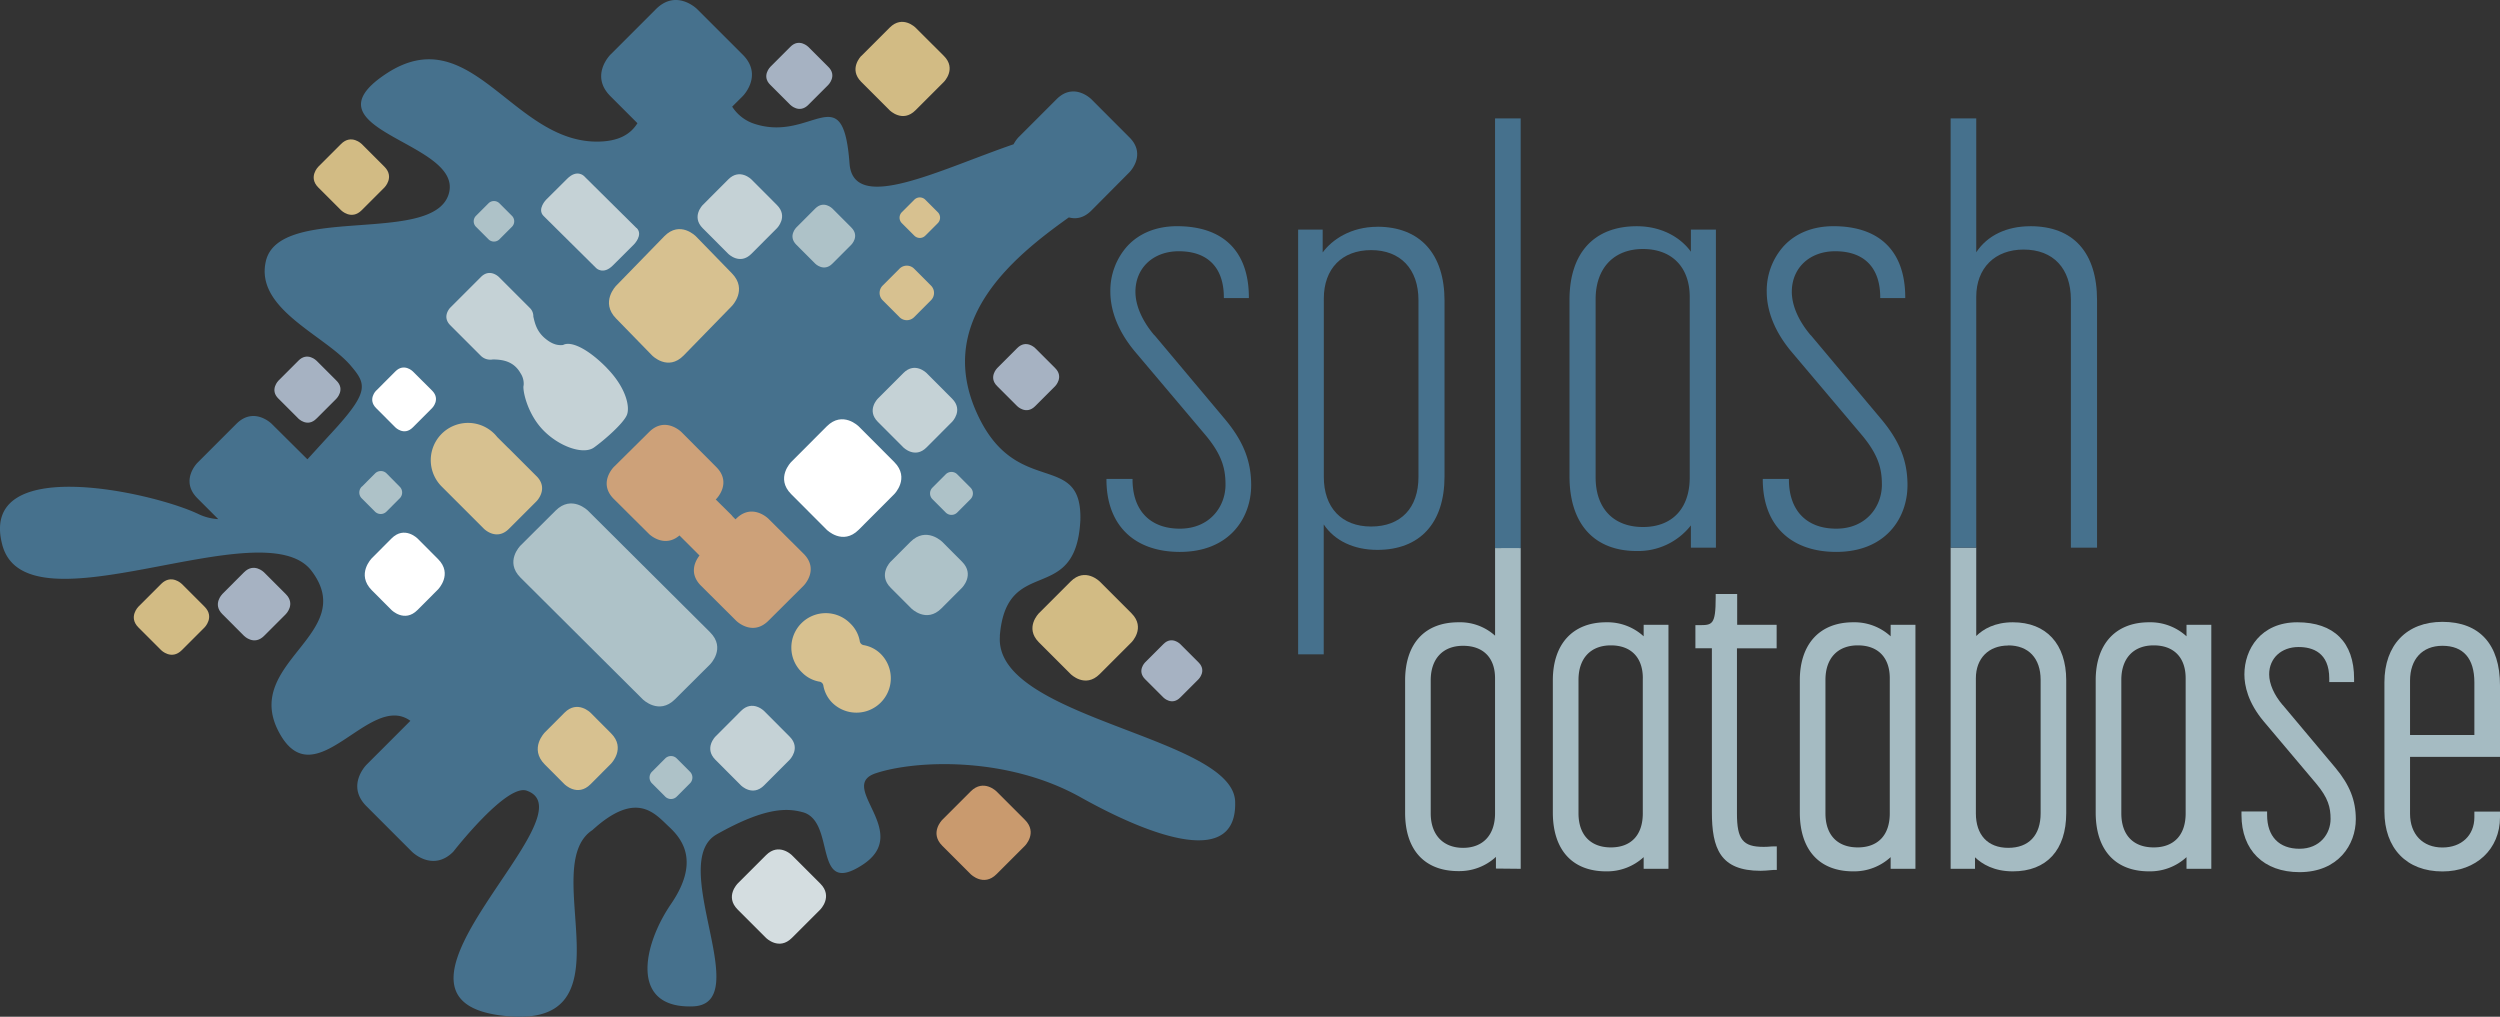 <svg id="f417b731-aa77-4abb-ab08-85d2985d1433" data-name="Ebene 1" xmlns="http://www.w3.org/2000/svg" viewBox="0 0 814.54 331.26"><rect x="0" y="0" width="814.54" height="331.26" fill="#333333" stroke="none"/><title>Splash-DB</title><path d="M325.75,207.27c2.13-27,24.83-9.42,26.25-37.8.6-22.42-19.87-7.6-32.64-32.64-16-31.37,10.39-52.82,28.89-66,2.07.56,4.68.42,7.33-2.22L368,56.11s5.66-5.67,0-11.34L355.57,32.32s-5.66-5.67-11.32,0L331.8,44.77A10.29,10.29,0,0,0,330.25,47c-24.45,8.42-52.23,22.71-53.46,6.26-2.13-28.39-12.06-7.1-30.51-12.77a13.62,13.62,0,0,1-7.73-5.74L242,31.32s6.74-6.75,0-13.5L227.17,3s-6.74-6.75-13.48,0L198.87,17.82s-6.74,6.75,0,13.5l8.82,8.82c-2.25,3.61-6.15,6-13.22,6-27.68,0-41.16-40.45-68.83-22s25.55,22,20.58,39-55.29,3.1-59.61,22c-3.56,15.56,19.14,24,27.67,34,5.22,6.12,6.07,8.57-6.38,22.05-2.69,2.91-5.25,5.75-7.74,8.46L88.54,138.11s-5.77-5.78-11.54,0L64.32,150.79s-5.77,5.78,0,11.55l6.8,6.8a17.09,17.09,0,0,1-6.53-1.68c-14.9-7.1-71.67-19.82-63.86,10S85.89,165.4,101.5,186s-22.71,29.8-10.64,52.51c11.73,22.08,29.48-13.39,42.85-3.65l-14.31,14.32s-6.74,6.75,0,13.5l14.81,14.82s6.74,6.75,13.48,0c0,0,17.54-22.56,24.07-19.83,21.29,7.81-54.64,66.71-9.23,73.09s12.06-48.26,30.51-60.32c14.46-13.18,20.41-5.26,25-1s9.81,11.62.58,25.11-13.48,34.06,7.1,33.35-8.52-46.84,7.81-56.06,23.42-8.52,28.39-7.1c10.49,3.5,2.84,27.68,19.16,17s-8.52-25.55,4.26-29.8,42.58-5.68,66.71,7.81,51.09,22.71,50.38,1.42-78.77-27-76.64-53.93Z" style="fill:#46718d"/><path d="M200.7,93.15s-5.16,5.3,0,10.59l11.75,12.06s5.16,5.3,10.32,0l15.72-16.13s5.16-5.29,0-10.59L226.74,77s-5.16-5.29-10.32,0L200.7,93.15Z" style="fill:#d7c190"/><path d="M257.78,150.53s-5.22,5.23,0,10.47l11.57,11.6s5.22,5.23,10.44,0L291.36,161s5.22-5.23,0-10.47l-11.57-11.6s-5.22-5.23-10.44,0l-11.57,11.6Z" style="fill:#fff"/><path d="M233.08,240s-3.76,3.77,0,7.54l8.34,8.36s3.76,3.77,7.52,0l8.34-8.36s3.76-3.77,0-7.54l-8.34-8.36s-3.76-3.77-7.52,0L233.08,240Z" style="fill:#c5d2d6"/><path d="M290.19,183s-4.24,4.25,0,8.49l6.68,6.7s4.94,5,9.89,0l6.68-6.7s4.24-4.25,0-8.49l-6.4-6.42s-5.22-5.23-10.44,0l-6.4,6.42Z" style="fill:#aec2c8"/><path d="M183.92,255.52s4.24,4.25,8.48,0l6.68-6.7s4.94-5,0-9.91l-6.68-6.7s-4.24-4.25-8.48,0l-6.4,6.42s-5.22,5.23,0,10.47l6.4,6.42Z" style="fill:#d7c190"/><path d="M294.35,145.79s3.76,3.77,7.52,0l8.34-8.36s3.76-3.77,0-7.54l-8.34-8.36s-3.76-3.77-7.52,0L286,129.89s-3.76,3.77,0,7.54l8.34,8.36Z" style="fill:#c5d2d6"/><path d="M127.56,198.75s4.24,4.25,8.47,0l6.68-6.7s4.94-5,0-9.91l-6.68-6.7s-4.24-4.25-8.47,0l-6.4,6.42s-5.22,5.23,0,10.47l6.4,6.42Z" style="fill:#fff"/><path d="M237.29,82.71s3.76,3.77,7.52,0l8.34-8.36s3.76-3.77,0-7.54l-8.34-8.36s-3.76-3.77-7.52,0l-8.34,8.36s-3.76,3.77,0,7.54l8.34,8.36Z" style="fill:#c5d2d6"/><path d="M108.68,188.11" style="fill:#fff"/><path d="M287.11,213.21a10.45,10.45,0,0,0-5.62-3,1.54,1.54,0,0,1-1.37-1.37,10.49,10.49,0,0,0-3-5.63,11.21,11.21,0,1,0-15.83,15.87,10.46,10.46,0,0,0,5.62,3,1.54,1.54,0,0,1,1.37,1.37,10.49,10.49,0,0,0,3,5.63,11.21,11.21,0,0,0,15.83-15.87Z" style="fill:#d7c190"/><path d="M72.42,193.58s-3.24,3.24,0,6.49l7.12,7.13s3.24,3.24,6.48,0l7.12-7.12s3.24-3.24,0-6.49L86,186.45s-3.24-3.24-6.48,0l-7.12,7.13Z" style="fill:#a6b2c2"/><path d="M373.08,215.83s-2.72,2.72,0,5.45l6,6s2.72,2.73,5.44,0l6-6s2.72-2.73,0-5.45l-6-6s-2.72-2.72-5.44,0l-6,6Z" style="fill:#a6b2c2"/><path d="M90.74,124s-3,3,0,5.9l6.48,6.48s2.95,3,5.9,0l6.48-6.48s3-3,0-5.9l-6.48-6.48s-2.95-3-5.9,0L90.74,124Z" style="fill:#a6b2c2"/><path d="M324.92,119.92s-3,3,0,5.91l6.48,6.48s2.95,3,5.9,0l6.48-6.48s2.95-3,0-5.91l-6.48-6.48s-2.95-3-5.9,0l-6.48,6.48Z" style="fill:#a6b2c2"/><path d="M251,21.77s-3,3,0,5.9l6.48,6.48s2.95,3,5.9,0l6.48-6.48s3-3,0-5.9l-6.48-6.48s-3-3-5.9,0L251,21.77Z" style="fill:#a6b2c2"/><path d="M307,267.12s-4.22,4.22,0,8.44l9.26,9.26s4.21,4.22,8.42,0l9.26-9.26s4.21-4.22,0-8.44l-9.26-9.26s-4.21-4.22-8.42,0L307,267.12Z" style="fill:#c99a6e"/><path d="M280.6,18.23s-4.21,4.22,0,8.44l9.26,9.26s4.21,4.22,8.42,0l9.26-9.26s4.21-4.22,0-8.44L298.29,9s-4.21-4.22-8.42,0l-9.26,9.26Z" style="fill:#d2bb84"/><path d="M240.33,287.89s-4.22,4.22,0,8.44l9.26,9.26s4.21,4.22,8.42,0l9.26-9.26s4.21-4.22,0-8.44L258,278.63s-4.21-4.22-8.42,0l-9.26,9.26Z" style="fill:#d4dde0"/><path d="M103.7,54.33s-3.37,3.37,0,6.75l7.41,7.41s3.37,3.38,6.74,0l7.41-7.41s3.37-3.37,0-6.75l-7.41-7.41s-3.37-3.37-6.74,0l-7.41,7.41Z" style="fill:#d2bb84"/><path d="M45.09,197.67s-3.37,3.37,0,6.75l7.41,7.41s3.37,3.37,6.74,0l7.41-7.41s3.37-3.37,0-6.75l-7.41-7.41s-3.37-3.37-6.74,0l-7.41,7.41Z" style="fill:#d2bb84"/><path d="M338.48,199.82s-4.72,4.72,0,9.45l10.37,10.37s4.71,4.72,9.44,0l10.37-10.37s4.72-4.72,0-9.45l-10.37-10.37s-4.72-4.72-9.44,0l-10.37,10.37Z" style="fill:#d2bb84"/><path d="M197.65,119.81c-6.26-6.35-11.72-8.78-14.21-7.4-1.4.14-3.24,0-5.74-2.07-2.9-2.38-3.45-5.15-3.93-7.19a3.77,3.77,0,0,0-1.26-2.93l-10-10s-2.89-2.88-5.79,0l-10,10s-2.89,2.88,0,5.76l10,10a4.44,4.44,0,0,0,3.89,1.13c2.3.07,6.54.13,9,4.51a6.17,6.17,0,0,1,1,3.93c-.43,1.1.93,8.83,6.15,14.37s13.28,8.39,16.79,5.87,9.74-8,10.74-10.69-.39-8.92-6.65-15.27Z" style="fill:#c5d2d6"/><path d="M231.36,206l-39.83-39.65s-5.25-5.22-10.49,0l-11.45,11.4s-5.25,5.22,0,10.45l39.83,39.65s5.25,5.22,10.49,0l11.45-11.4s5.25-5.22,0-10.44Z" style="fill:#aec2c8"/><path d="M376.14,109.28c-4-4.7-6.2-9.74-6.2-14.21,0-7.78,5.81-13.21,14.13-13.21,9.47,0,14.68,5.35,14.68,15.05v.21h8.15v-.21c0-15-8.31-23.21-23.39-23.21-6.69,0-12.3,2.25-16.23,6.51a21.73,21.73,0,0,0-5.51,14.86c0,4.55,1.41,11.64,8.14,19.63l22.81,27c5.47,6.53,6.57,11.05,6.57,16.23,0,7.11-5.11,14.32-14.87,14.32s-15.42-6-15.42-16v-.21H360.5v.21c0,14.76,8.95,23.57,23.94,23.57,16,0,23.21-10.92,23.21-21.74,0-7.89-2.55-14.32-8.51-21.47l-23-27.41Z" style="fill:#46718d"/><path d="M448.76,73.89c-8.64,0-14.78,4.22-17.81,8.36V74.81h-8V213.19h8.34V170.86c3.5,5.29,9.81,8.3,17.44,8.3,13.93,0,21.92-8.73,21.92-23.94V98c0-15.33-8-24.13-21.92-24.13Zm13.4,23.94V155.4c0,10.12-5.76,16.15-15.42,16.15s-15.42-6.19-15.42-16.15V97.28c0-9.74,5.91-15.79,15.42-15.79s15.42,6.11,15.42,16.34Z" style="fill:#46718d"/><path d="M590,109.28c-4-4.7-6.2-9.74-6.2-14.21,0-7.78,5.81-13.21,14.13-13.21,9.47,0,14.68,5.35,14.68,15.05v.21h8.15v-.21c0-15-8.31-23.21-23.39-23.21-6.68,0-12.3,2.25-16.23,6.51a21.73,21.73,0,0,0-5.51,14.86c0,4.55,1.41,11.64,8.14,19.63l22.81,27c5.47,6.53,6.57,11.05,6.57,16.23,0,7.11-5.11,14.32-14.87,14.32s-15.42-6-15.42-16v-.21h-8.52v.21c0,14.76,9,23.57,23.94,23.57,16,0,23.21-10.92,23.21-21.74,0-7.89-2.54-14.32-8.51-21.47l-23-27.41Z" style="fill:#46718d"/><path d="M550.91,82C548,77.9,542,73.71,533.29,73.71c-13.93,0-21.92,8.73-21.92,23.94v57.57c0,15.45,8,24.31,21.92,24.31a21.8,21.8,0,0,0,17.63-8.35v7.25h8.15V74.81h-8.15V82Zm-.37,14.69v58.86c0,10.12-5.7,16.16-15.24,16.16s-15.42-6-15.42-16.16V97.47c0-10.08,5.91-16.34,15.42-16.34s15.24,6,15.24,15.6Z" style="fill:#46718d"/><path d="M743.73,229.71c-2.8-3.28-4.4-6.93-4.4-10,0-5.24,3.94-8.9,9.58-8.9,4.56,0,10,1.78,10,10.27v1.15H767V221.1c0-11.83-6.57-18.35-18.49-18.35s-17.25,8.8-17.25,17c0,3.56,1.1,9.12,6.33,15.33l17.06,20.23c3.92,4.67,4.69,7.76,4.69,11.51,0,4.83-3.48,9.72-10.13,9.72s-10.55-4-10.55-11v-1.15h-8.35v1.15c0,11.49,7.24,18.62,18.9,18.62,12.61,0,18.35-8.94,18.35-17.25,0-6.16-2-11.15-6.6-16.7l-17.21-20.51Z" style="fill:#a5bbc2"/><path d="M814.54,246.6V223.3c0-13.34-6.66-20.69-18.76-20.69-11.66,0-18.9,7.56-18.9,19.73v42c0,12.08,7.24,19.59,18.9,19.59,11,0,18.76-7.26,18.76-17.66v-1.84h-8.35v1.84c0,5.9-4.18,9.86-10.41,9.86-6.41,0-10.55-4.3-10.55-11V246.6Zm-29.31-7.12v-17.7c0-7,4-11.37,10.55-11.37,6.81,0,10.41,4.12,10.41,11.92v17.15Z" style="fill:#a5bbc2"/><path d="M495.47,283.07V178.57l-6.35-.14v.14h-2v28.55a17,17,0,0,0-11.92-4.37c-11,0-17.39,6.94-17.39,19v43.07c0,12.1,6.34,19,17.39,19a17.57,17.57,0,0,0,12.2-4.63v3.8ZM487.11,265c0,7-3.89,11.24-10.41,11.24S466.15,272,466.15,265V221.65c0-7,3.94-11.24,10.55-11.24s10.41,3.94,10.41,10.55v44Z" style="fill:#a5bbc2"/><path d="M712.4,207.32a17.45,17.45,0,0,0-12.2-4.57c-10.89,0-17.39,7.07-17.39,18.9v43.07c0,12.19,6.34,19.18,17.39,19.18a17.57,17.57,0,0,0,12.2-4.63v3.8h8.08V203.57H712.4v3.75ZM712.12,221v44c0,7.05-3.79,11.1-10.41,11.1s-10.55-4-10.55-11.1V221.51c0-7,3.94-11.24,10.55-11.24s10.41,4,10.41,10.69Z" style="fill:#a5bbc2"/><path d="M535.53,207.32a17.45,17.45,0,0,0-12.2-4.57c-10.89,0-17.39,7.07-17.39,18.9v43.07c0,12.19,6.34,19.18,17.39,19.18a17.58,17.58,0,0,0,12.2-4.63v3.8h8.08V203.57h-8.08v3.75ZM535.25,221v44c0,7.05-3.79,11.1-10.41,11.1S514.3,272,514.3,265V221.51c0-7,3.94-11.24,10.55-11.24s10.41,4,10.41,10.69Z" style="fill:#a5bbc2"/><path d="M566,193.53h-7v1.15c0,9-1.15,9-5.46,9h-1.15v7.53h5.37v53.34c0,11.84,2.66,19.17,15.87,19.17,1.21,0,2.38-.12,3.24-.2.4,0,.72-.07.89-.07h1.15v-7.67h-1.15c-.31,0-.73,0-1.21.06s-1.27.08-2,.08c-6.69,0-8.62-2.43-8.62-10.82V211.24h12.93v-7.67H566v-10Z" style="fill:#a5bbc2"/><path d="M616,207.32a17.45,17.45,0,0,0-12.2-4.57c-10.89,0-17.39,7.07-17.39,18.9v43.07c0,12.19,6.34,19.18,17.39,19.18a17.57,17.57,0,0,0,12.2-4.63v3.8h8.08V203.57H616v3.75ZM615.72,221v44c0,7.05-3.79,11.1-10.41,11.1s-10.55-4-10.55-11.1V221.51c0-7,3.94-11.24,10.55-11.24s10.41,4,10.41,10.69Z" style="fill:#a5bbc2"/><path d="M643.89,178.43h-8.34V283.07h7.94v-3.75c2.27,2.18,6.16,4.58,12.33,4.58,11,0,17.39-6.94,17.39-19V221.65c0-11.83-6.5-18.9-17.39-18.9-5.87,0-9.63,2.21-11.93,4.47v-29h0v.17Zm10.43,31.85c6.6,0,10.55,4.2,10.55,11.23V265c0,7.14-3.84,11.24-10.55,11.24S643.77,272,643.77,265V221c0-6.49,4.14-10.68,10.55-10.68Z" style="fill:#a5bbc2"/><polygon points="495.46 178.57 495.46 38.58 489.11 38.58 487.13 38.58 487.11 38.58 487.11 178.57 495.46 178.57 495.46 178.57" style="fill:#46718d"/><path d="M661.52,73.71c-7.73,0-14,3-17.63,8.49V38.58h-8.34V178.43h8.34V96.73c0-9.37,6.05-15.42,15.42-15.42,9.65,0,15.42,6.11,15.42,16.34v80.78h8.52V97.83c0-15.56-7.72-24.13-21.73-24.13Z" style="fill:#46718d"/><path d="M287.63,93a3.38,3.38,0,0,0,0,4.88l5.39,5.4a3.36,3.36,0,0,0,4.87,0l5.39-5.4a3.38,3.38,0,0,0,0-4.88l-5.39-5.4a3.36,3.36,0,0,0-4.87,0L287.63,93Z" style="fill:#d7c190"/><path d="M293.87,69.1a2.53,2.53,0,0,0,0,3.65l4,4a2.52,2.52,0,0,0,3.64,0l4-4a2.53,2.53,0,0,0,0-3.65l-4-4a2.52,2.52,0,0,0-3.64,0l-4,4Z" style="fill:#d7c190"/><path d="M259.44,74.13s-2.79,2.8,0,5.59l6.18,6.19s2.79,2.79,5.58,0l6.18-6.19s2.79-2.79,0-5.59l-6.18-6.19s-2.79-2.79-5.58,0l-6.18,6.19Z" style="fill:#aec2c8"/><path d="M117.88,158.55a2.67,2.67,0,0,0,0,3.84l4.25,4.26a2.65,2.65,0,0,0,3.83,0l4.25-4.26a2.67,2.67,0,0,0,0-3.84L126,154.29a2.65,2.65,0,0,0-3.83,0l-4.25,4.26Z" style="fill:#aec2c8"/><path d="M122.54,127.27s-2.84,2.84,0,5.69l6.29,6.3s2.84,2.84,5.67,0l6.29-6.3s2.84-2.84,0-5.69L134.5,121s-2.84-2.84-5.67,0l-6.29,6.3Z" style="fill:#fff"/><path d="M212.45,251.41a2.67,2.67,0,0,0,0,3.84l4.25,4.26a2.65,2.65,0,0,0,3.83,0l4.25-4.26a2.67,2.67,0,0,0,0-3.84l-4.25-4.26a2.65,2.65,0,0,0-3.83,0l-4.25,4.26Z" style="fill:#aec2c8"/><path d="M303.84,158.84a2.67,2.67,0,0,0,0,3.84l4.25,4.26a2.65,2.65,0,0,0,3.83,0l4.25-4.26a2.66,2.66,0,0,0,0-3.84l-4.25-4.26a2.65,2.65,0,0,0-3.83,0l-4.25,4.26Z" style="fill:#aec2c8"/><path d="M174.85,155.19l-9-9s-.12-.11-.31-.28L162,142.39a12.51,12.51,0,0,0-.88-1,12.14,12.14,0,0,0-17.26,17.08h0l4.75,4.75.08.08,9,9s4.06,4.07,8.13,0l9-9s4.06-4.07,0-8.15Z" style="fill:#d7c190"/><path d="M261.8,180.39,250.35,169s-5.25-5.22-10.5,0l-.21.21-1-1a3.33,3.33,0,0,0-.44-.53l-5-4.94.16-.15s5.25-5.22,0-10.44L222,140.75s-5.25-5.22-10.5,0L200,152.14s-5.25,5.22,0,10.44L211.48,174s4.86,4.75,9.9.46l6.53,6.53c-1.17,1.5-3.7,5.67.5,9.86l11.45,11.4s5.25,5.22,10.5,0l11.45-11.4s5.25-5.22,0-10.45Z" style="fill:#cda179"/><path d="M155.12,70.28a2.53,2.53,0,0,0,0,3.65l4,4a2.52,2.52,0,0,0,3.64,0l4-4a2.53,2.53,0,0,0,0-3.65l-4-4a2.52,2.52,0,0,0-3.64,0l-4,4Z" style="fill:#aec2c8"/><path d="M207.4,74.32l-17.16-17s-2.26-2.25-5.41.89L178,65s-3.14,3.13-.88,5.38l17.16,17s2.26,2.25,5.4-.89l6.86-6.84s3.14-3.13.88-5.38Z" style="fill:#c5d2d6"/></svg>